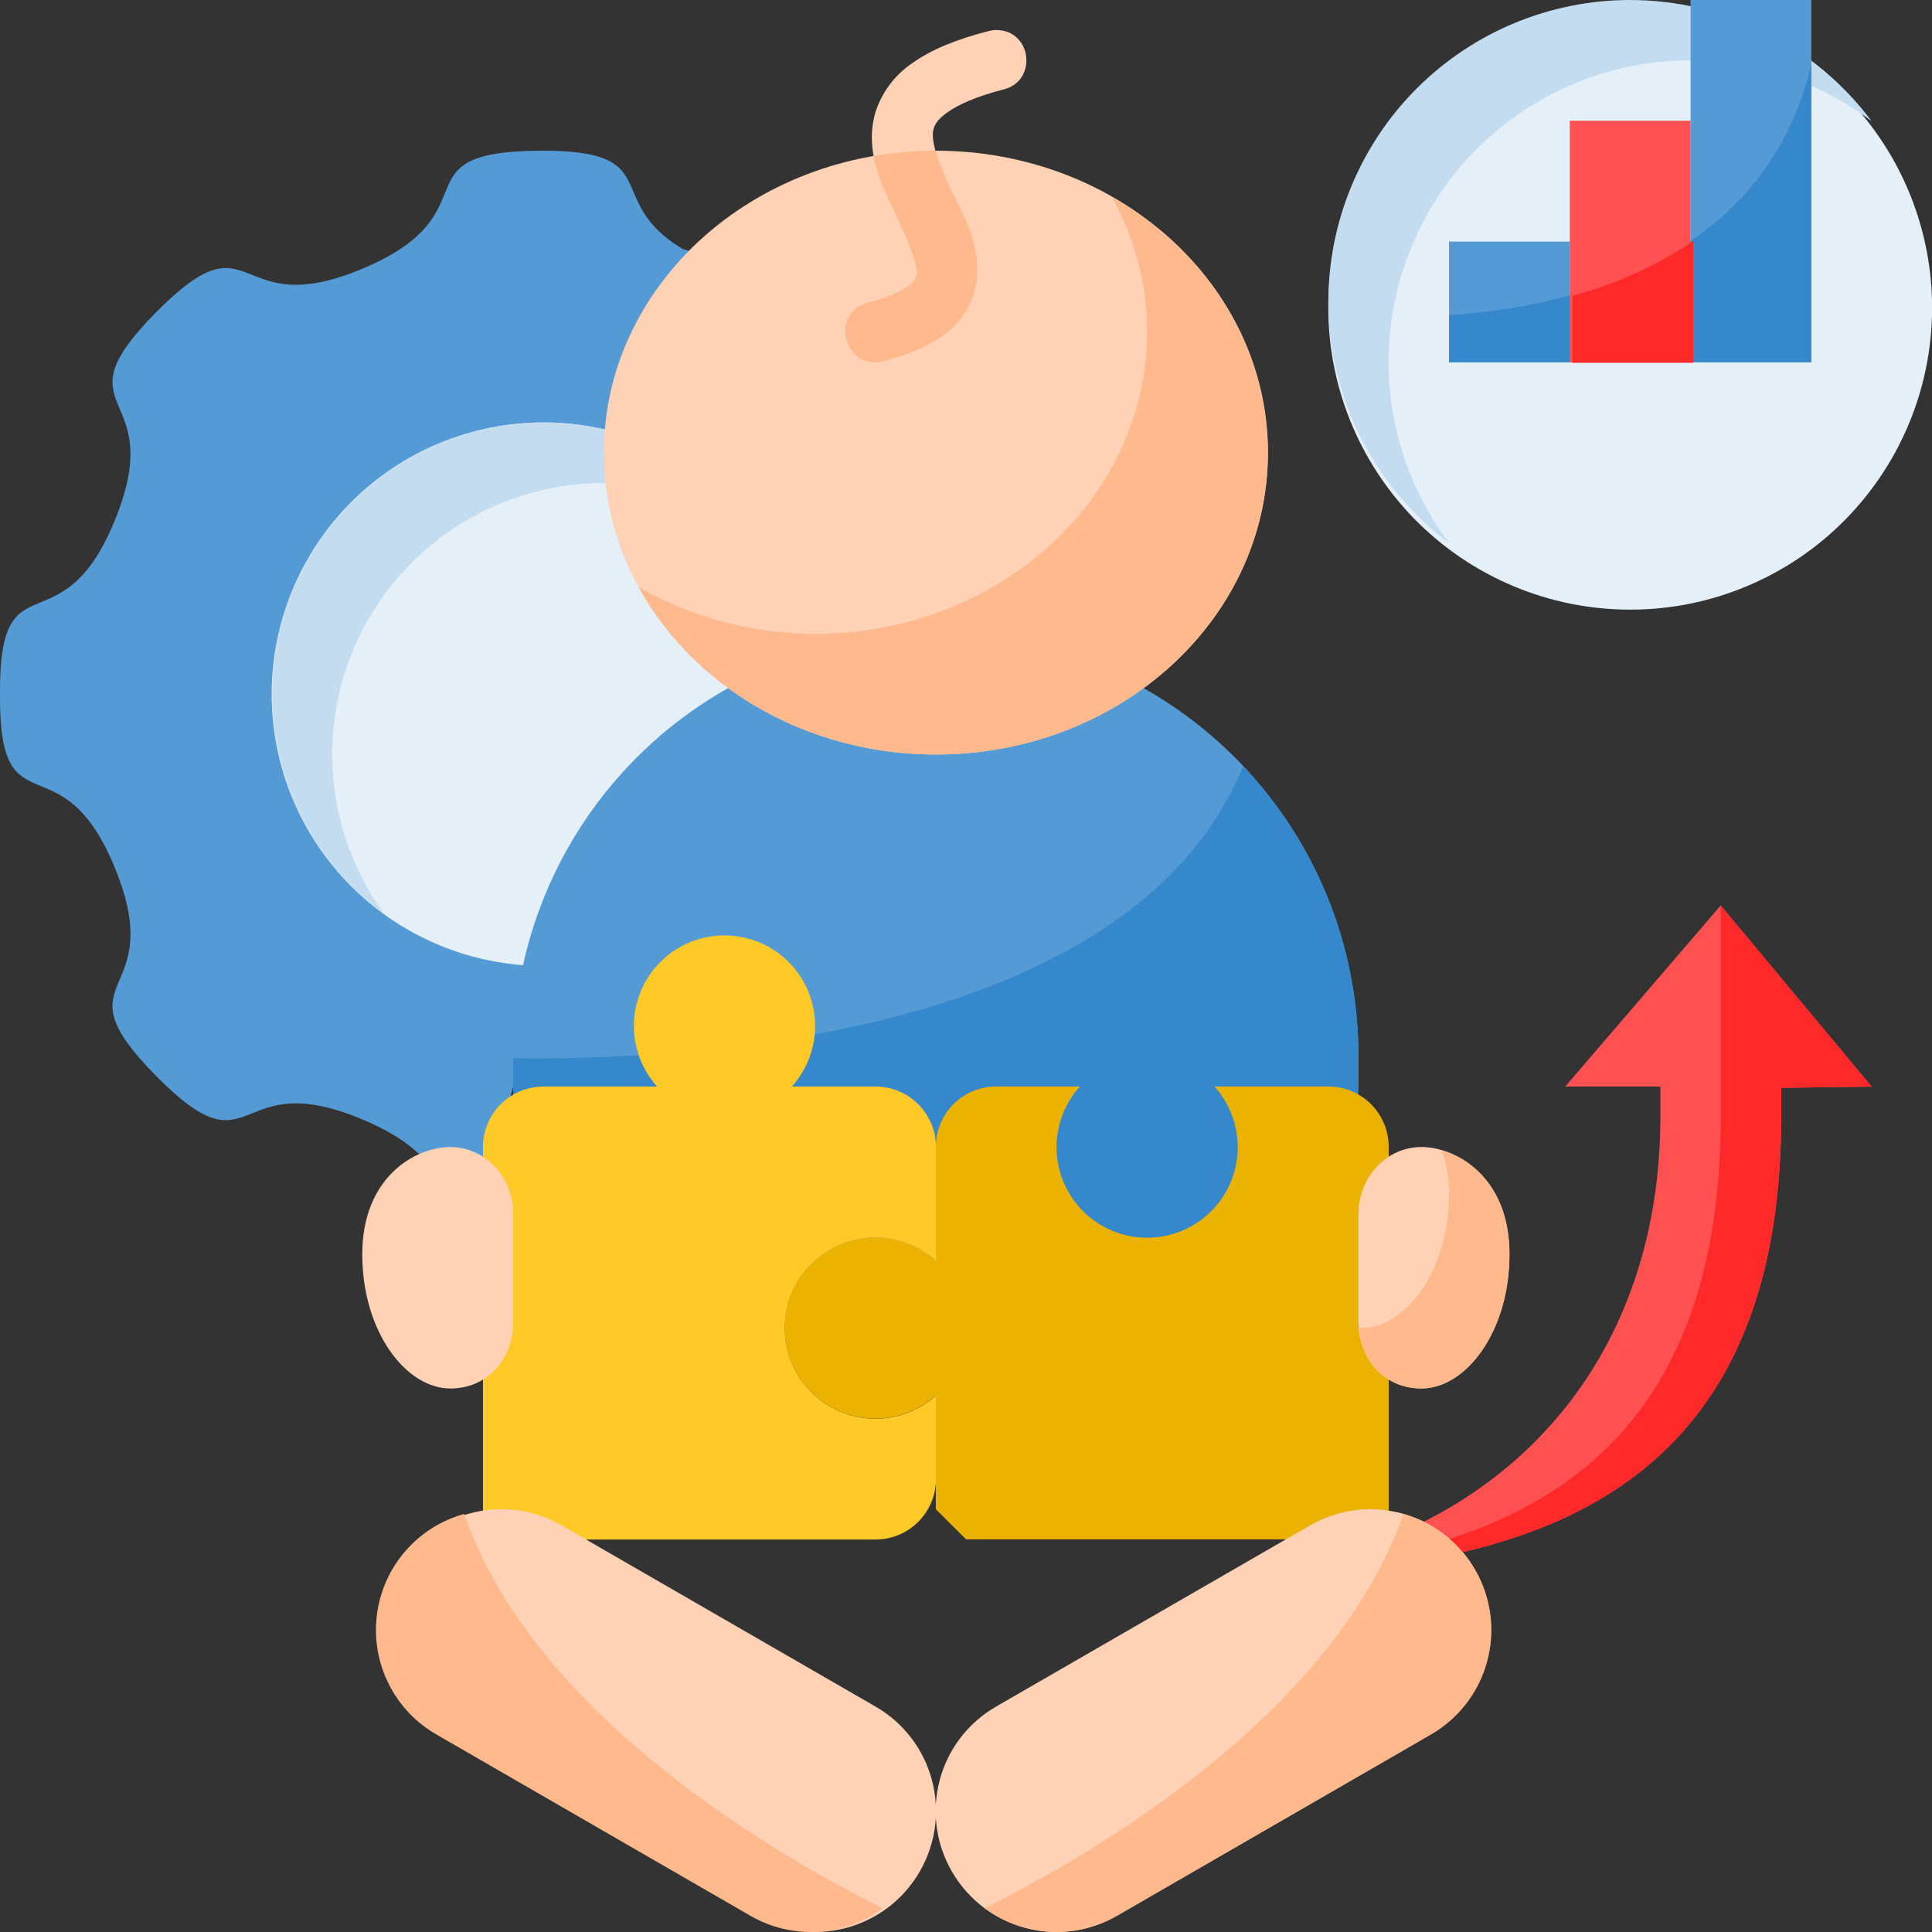 <svg xmlns="http://www.w3.org/2000/svg" width="47" height="47" viewBox="0 0 47 47" fill="none"><rect x="0" y="0" width="47" height="47" fill="#333333" stroke="none"/><path d="M47.001 7.344C47.02 8.32 46.844 9.291 46.483 10.198C46.123 11.106 45.585 11.932 44.901 12.63C44.218 13.327 43.402 13.88 42.501 14.258C41.601 14.637 40.634 14.831 39.658 14.831C38.681 14.831 37.715 14.637 36.814 14.258C35.914 13.88 35.098 13.327 34.414 12.63C33.731 11.932 33.193 11.106 32.832 10.198C32.472 9.291 32.296 8.32 32.315 7.344C32.352 5.421 33.142 3.59 34.515 2.243C35.888 0.897 37.735 0.143 39.658 0.143C41.581 0.143 43.427 0.897 44.8 2.243C46.173 3.59 46.963 5.421 47.001 7.344Z" fill="#E4EFF8"></path><path d="M38.188 8.814V5.877H35.251V8.814H38.188Z" fill="#549AD4"></path><path d="M39.656 0C37.709 0.001 35.841 0.775 34.465 2.152C33.088 3.529 32.315 5.397 32.315 7.344C32.316 8.483 32.582 9.605 33.092 10.623C33.601 11.641 34.341 12.526 35.251 13.209C34.299 11.941 33.783 10.399 33.78 8.813C33.78 7.848 33.97 6.893 34.339 6.001C34.709 5.11 35.25 4.3 35.932 3.618C36.614 2.936 37.424 2.396 38.316 2.027C39.207 1.658 40.162 1.468 41.127 1.468C42.715 1.471 44.264 1.99 45.532 2.948C44.849 2.034 43.962 1.291 42.942 0.78C41.922 0.268 40.797 0.001 39.656 0Z" fill="#C4DCF0"></path><path d="M41.127 0H44.064V8.813H41.127V0Z" fill="#549AD4"></path><path d="M44.064 1.57C42.898 6.483 37.974 7.491 35.251 7.666V8.812H44.064V1.57Z" fill="#3588CB"></path><path d="M41.127 2.938H38.188V8.814H41.127V2.938Z" fill="#FF5151"></path><path d="M24.238 0.73C24.172 0.731 24.107 0.74 24.043 0.758C23.255 0.961 22.658 1.205 22.198 1.533C21.762 1.826 21.44 2.26 21.287 2.762C21.035 3.698 21.451 4.508 21.77 5.177C22.089 5.843 22.325 6.429 22.306 6.648C22.297 6.759 22.289 6.798 22.145 6.92C21.998 7.045 21.681 7.217 21.126 7.361C20.174 7.606 20.543 9.032 21.492 8.785C22.181 8.608 22.697 8.38 23.094 8.044C23.473 7.724 23.713 7.269 23.766 6.776C23.843 5.874 23.402 5.174 23.1 4.541C22.794 3.909 22.642 3.392 22.708 3.148C22.742 3.026 22.803 2.907 23.05 2.732C23.297 2.554 23.733 2.351 24.41 2.177C25.251 1.971 25.104 0.733 24.238 0.73Z" fill="#FFD1B5"></path><path d="M35.506 37.776C39.809 36.791 43.331 34.154 43.331 27.168V26.463L45.532 26.435L41.86 22.027L38.077 26.432H40.392V27.168C40.392 31.803 38.132 35.295 34.549 37.063L35.506 37.776Z" fill="#FF5151"></path><path d="M13.107 3.666C9.604 3.697 12.058 5.165 8.832 6.531C5.607 7.891 6.251 5.115 3.792 7.602C1.338 10.092 4.114 9.406 2.801 12.64C1.488 15.874 -0.027 13.456 0 16.887C-0.027 20.317 1.488 17.897 2.804 21.134C4.114 24.367 1.338 23.682 3.792 26.169C6.248 28.658 5.607 25.877 8.832 27.24C9.587 27.559 10.032 27.887 10.315 28.198L11.808 28.966L12.485 26.432C12.485 22.08 14.75 18.749 18.078 16.984C15.955 15.607 14.692 13.384 14.689 11.011C14.707 9.164 15.455 7.4 16.771 6.103L16.615 6.062C14.609 4.863 16.26 3.641 13.107 3.666Z" fill="#549AD4"></path><path d="M19.83 16.887C19.83 18.641 19.133 20.322 17.894 21.562C16.654 22.801 14.973 23.498 13.22 23.498C11.466 23.498 9.785 22.801 8.545 21.562C7.306 20.322 6.609 18.641 6.609 16.887C6.609 15.134 7.306 13.453 8.545 12.213C9.785 10.974 11.466 10.277 13.22 10.277C14.973 10.277 16.654 10.974 17.894 12.213C19.133 13.453 19.83 15.134 19.83 16.887Z" fill="#E4EFF8"></path><path d="M12.485 26.433V25.703C12.482 24.352 12.746 23.014 13.262 21.765C13.778 20.516 14.535 19.382 15.49 18.427C16.445 17.471 17.58 16.714 18.828 16.198C20.077 15.683 21.415 15.419 22.766 15.422C24.117 15.419 25.456 15.683 26.704 16.198C27.953 16.714 29.087 17.471 30.043 18.427C30.998 19.382 31.755 20.516 32.271 21.765C32.786 23.014 33.05 24.352 33.047 25.703V26.436L12.485 26.433Z" fill="#549AD4"></path><path d="M30.241 18.639C27.499 25.328 16.463 25.8 12.485 25.744V30.84H33.047V25.7C33.047 22.958 31.979 20.482 30.241 18.639Z" fill="#3588CB"></path><path d="M24.234 26.432C24.041 26.431 23.85 26.469 23.671 26.543C23.493 26.617 23.331 26.725 23.194 26.862C23.058 26.999 22.95 27.161 22.876 27.34C22.803 27.518 22.765 27.71 22.766 27.903V30.667C22.449 30.383 22.057 30.196 21.636 30.129C21.215 30.063 20.785 30.12 20.395 30.293C20.006 30.467 19.676 30.749 19.444 31.106C19.212 31.464 19.089 31.88 19.089 32.306C19.089 32.732 19.212 33.149 19.444 33.506C19.676 33.864 20.006 34.146 20.395 34.319C20.785 34.493 21.215 34.55 21.636 34.483C22.057 34.417 22.449 34.23 22.766 33.945V36.715L23.502 37.448H33.783V27.903C33.783 27.709 33.746 27.518 33.672 27.339C33.598 27.16 33.49 26.998 33.353 26.861C33.217 26.724 33.054 26.616 32.875 26.542C32.697 26.468 32.505 26.431 32.312 26.432H29.544C29.829 26.748 30.017 27.141 30.083 27.562C30.15 27.982 30.093 28.413 29.92 28.803C29.747 29.192 29.464 29.523 29.107 29.755C28.75 29.987 28.333 30.11 27.907 30.11C27.48 30.11 27.064 29.987 26.706 29.755C26.349 29.523 26.066 29.192 25.893 28.803C25.72 28.413 25.663 27.982 25.73 27.562C25.797 27.141 25.984 26.748 26.269 26.432H24.234Z" fill="#ECB200"></path><path d="M11.75 27.904C11.75 27.088 12.408 26.433 13.221 26.433H15.986C15.701 26.116 15.514 25.724 15.448 25.303C15.381 24.882 15.438 24.451 15.612 24.062C15.785 23.674 16.067 23.343 16.425 23.111C16.782 22.879 17.199 22.756 17.625 22.756C18.051 22.756 18.467 22.879 18.825 23.111C19.182 23.343 19.464 23.674 19.638 24.062C19.811 24.451 19.868 24.882 19.802 25.303C19.735 25.724 19.548 26.116 19.264 26.433H21.298C22.111 26.433 22.769 27.088 22.769 27.904V30.671C22.453 30.386 22.06 30.199 21.639 30.132C21.219 30.066 20.787 30.122 20.398 30.296C20.009 30.469 19.678 30.751 19.446 31.109C19.214 31.466 19.091 31.883 19.091 32.309C19.091 32.735 19.214 33.152 19.446 33.509C19.678 33.867 20.009 34.149 20.398 34.322C20.787 34.496 21.219 34.553 21.639 34.486C22.06 34.419 22.453 34.232 22.769 33.947V35.981C22.769 36.794 22.111 37.452 21.298 37.452H11.75V27.904Z" fill="#FFCA28"></path><path d="M13.221 10.278C11.826 10.28 10.468 10.724 9.341 11.545C8.214 12.366 7.375 13.523 6.945 14.849C6.515 16.176 6.516 17.605 6.947 18.931C7.378 20.257 8.218 21.413 9.346 22.233C8.526 21.105 8.082 19.747 8.081 18.352C8.082 17.136 8.419 15.943 9.055 14.905C9.691 13.868 10.601 13.026 11.685 12.473C12.769 11.92 13.985 11.677 15.198 11.77C16.411 11.864 17.575 12.291 18.561 13.004C17.95 12.16 17.147 11.473 16.218 10.999C15.29 10.525 14.263 10.277 13.221 10.275V10.278Z" fill="#C4DCF0"></path><path d="M30.846 11.01C30.846 15.066 27.23 18.355 22.769 18.355C18.306 18.355 14.69 15.066 14.69 11.01C14.69 6.955 18.306 3.666 22.767 3.666C27.23 3.666 30.846 6.955 30.846 11.01Z" fill="#FFD1B5"></path><path d="M27.054 4.797C27.615 5.816 27.907 6.937 27.907 8.072C27.907 12.13 24.29 15.419 19.829 15.419C18.326 15.419 16.848 15.029 15.541 14.287C16.907 16.779 19.704 18.353 22.766 18.356C27.229 18.356 30.843 15.067 30.843 11.011C30.843 8.486 29.411 6.14 27.054 4.797Z" fill="#FFB98D"></path><path d="M36.722 30.513C36.722 32.398 35.659 33.778 34.579 33.778C33.66 33.778 33.047 33.05 33.047 32.145V29.536C33.047 28.631 33.73 27.904 34.579 27.904C35.426 27.904 36.722 28.631 36.722 30.513Z" fill="#FFD1B5"></path><path d="M33.111 32.308L33.063 32.303C33.13 33.132 33.716 33.776 34.579 33.776C35.661 33.776 36.719 32.394 36.719 30.512C36.719 28.972 35.859 28.214 35.079 27.986C35.181 28.292 35.251 28.636 35.251 29.041C35.251 30.928 34.19 32.308 33.111 32.308Z" fill="#FFB98D"></path><path d="M8.813 30.513C8.813 32.398 9.877 33.778 10.956 33.778C11.872 33.778 12.486 33.05 12.486 32.145V29.536C12.486 28.631 11.803 27.904 10.956 27.904C10.107 27.904 8.813 28.631 8.813 30.513Z" fill="#FFD1B5"></path><path d="M22.761 3.666C22.253 3.669 21.751 3.713 21.254 3.802C21.348 4.31 21.576 4.768 21.77 5.173C22.089 5.842 22.325 6.428 22.306 6.65C22.298 6.761 22.289 6.797 22.145 6.919C22.001 7.044 21.681 7.216 21.126 7.358C20.169 7.599 20.538 9.037 21.493 8.784C22.181 8.607 22.697 8.379 23.094 8.043C23.473 7.722 23.713 7.268 23.766 6.775C23.844 5.873 23.402 5.173 23.1 4.54C22.96 4.26 22.849 3.967 22.761 3.666Z" fill="#FFB98D"></path><path d="M35.878 38.184C36.691 39.594 36.211 41.382 34.804 42.198L27.171 46.603C25.761 47.416 23.971 46.936 23.157 45.529C22.344 44.121 22.824 42.328 24.234 41.515L31.867 37.11C32.201 36.917 32.57 36.791 32.952 36.74C33.334 36.69 33.723 36.715 34.096 36.815C34.468 36.914 34.818 37.087 35.123 37.322C35.429 37.557 35.686 37.85 35.878 38.184Z" fill="#FFD1B5"></path><path d="M9.654 38.184C9.46 38.518 9.334 38.887 9.283 39.27C9.232 39.653 9.258 40.042 9.358 40.415C9.458 40.788 9.631 41.138 9.866 41.443C10.102 41.749 10.396 42.006 10.731 42.198L18.364 46.603C19.771 47.416 21.561 46.936 22.375 45.529C23.188 44.121 22.707 42.328 21.297 41.515L13.665 37.11C13.331 36.917 12.962 36.791 12.58 36.74C12.197 36.69 11.809 36.715 11.436 36.815C11.063 36.914 10.714 37.087 10.408 37.322C10.102 37.557 9.846 37.85 9.654 38.184Z" fill="#FFD1B5"></path><path d="M11.289 36.83C13.001 41.762 18.963 45.171 21.47 46.423C21.01 46.764 20.461 46.962 19.89 46.995C19.319 47.028 18.751 46.892 18.256 46.606L10.622 42.198C10.12 41.911 9.714 41.482 9.456 40.965C9.197 40.448 9.097 39.866 9.168 39.292C9.239 38.718 9.478 38.178 9.856 37.74C10.233 37.302 10.732 36.986 11.289 36.83Z" fill="#FFB98D"></path><path d="M41.86 22.027V27.168C41.86 33.56 38.912 36.308 35.112 37.485L35.504 37.779C39.809 36.791 43.331 34.154 43.331 27.168V26.463L45.532 26.435L41.86 22.027Z" fill="#FF2929"></path><path d="M34.141 36.83C32.425 41.762 26.46 45.171 23.954 46.423C24.867 47.097 26.125 47.211 27.174 46.606L34.801 42.198C35.303 41.911 35.709 41.483 35.968 40.966C36.228 40.449 36.328 39.867 36.257 39.293C36.186 38.719 35.947 38.179 35.57 37.741C35.193 37.303 34.695 36.986 34.138 36.83H34.141Z" fill="#FFB98D"></path><path d="M41.191 5.867C40.29 6.469 39.296 6.918 38.249 7.197V8.826H41.191V5.867Z" fill="#FF2929"></path></svg>
